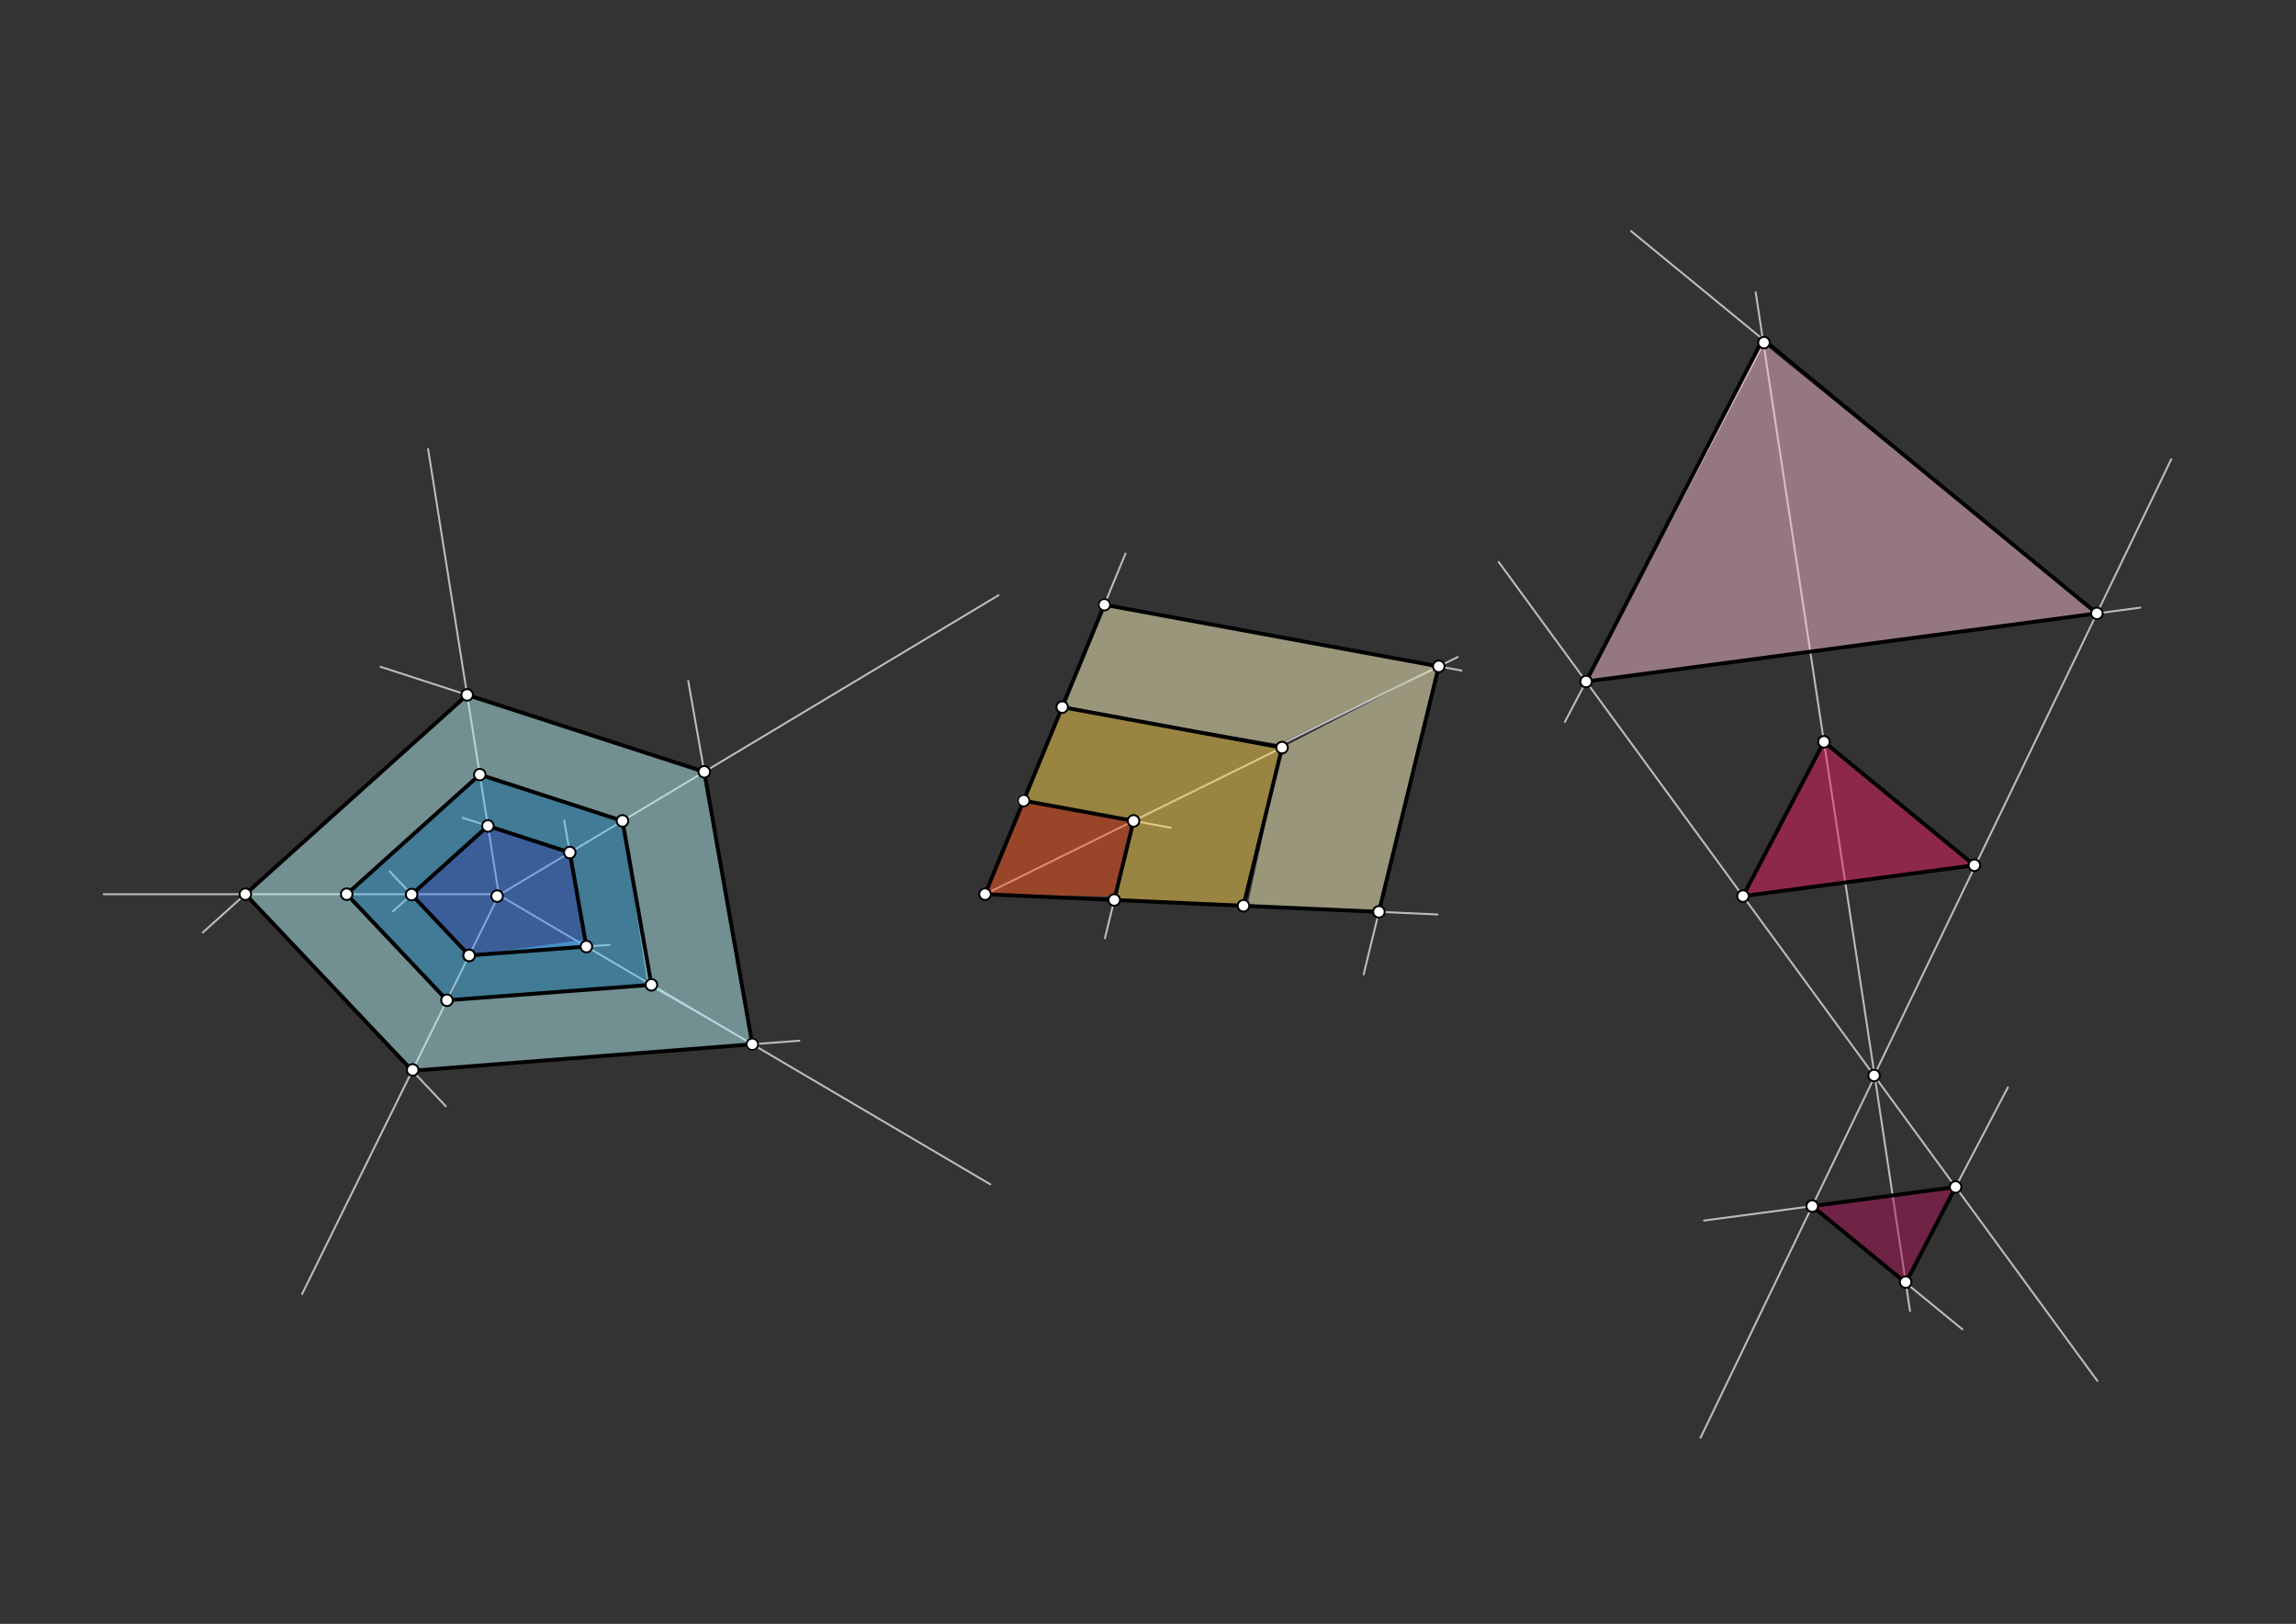 <svg xmlns="http://www.w3.org/2000/svg" class="svg--1it" height="100%" preserveAspectRatio="xMidYMid meet" viewBox="0 0 1190.551 841.89" width="100%"><rect x="0" y="0" width="1190.551" height="841.89" fill="#333333" stroke="none"/><defs><marker id="marker-arrow" markerHeight="16" markerUnits="userSpaceOnUse" markerWidth="24" orient="auto-start-reverse" refX="24" refY="4" viewBox="0 0 24 8"><path d="M 0 0 L 24 4 L 0 8 z" stroke="inherit"></path></marker></defs><g class="aux-layer--1FB"><g class="element--2qn"><line stroke="#BDBDBD" stroke-dasharray="none" stroke-linecap="round" stroke-width="1" x1="255.781" x2="53.781" y1="463.594" y2="463.594"></line></g><g class="element--2qn"><line stroke="#BDBDBD" stroke-dasharray="none" stroke-linecap="round" stroke-width="1" x1="258.781" x2="221.993" y1="464.594" y2="232.83"></line></g><g class="element--2qn"><line stroke="#BDBDBD" stroke-dasharray="none" stroke-linecap="round" stroke-width="1" x1="257.781" x2="517.781" y1="464.594" y2="308.594"></line></g><g class="element--2qn"><line stroke="#BDBDBD" stroke-dasharray="none" stroke-linecap="round" stroke-width="1" x1="258.694" x2="513.486" y1="464.046" y2="614.008"></line></g><g class="element--2qn"><line stroke="#BDBDBD" stroke-dasharray="none" stroke-linecap="round" stroke-width="1" x1="258.694" x2="156.637" y1="464.046" y2="670.897"></line></g><g class="element--2qn"><line stroke="#BDBDBD" stroke-dasharray="none" stroke-linecap="round" stroke-width="1" x1="243.257" x2="316.026" y1="495.335" y2="489.843"></line></g><g class="element--2qn"><line stroke="#BDBDBD" stroke-dasharray="none" stroke-linecap="round" stroke-width="1" x1="304.059" x2="292.518" y1="490.746" y2="425.346"></line></g><g class="element--2qn"><line stroke="#BDBDBD" stroke-dasharray="none" stroke-linecap="round" stroke-width="1" x1="295.455" x2="239.853" y1="441.989" y2="423.956"></line></g><g class="element--2qn"><line stroke="#BDBDBD" stroke-dasharray="none" stroke-linecap="round" stroke-width="1" x1="253.008" x2="203.825" y1="428.223" y2="472.416"></line></g><g class="element--2qn"><line stroke="#BDBDBD" stroke-dasharray="none" stroke-linecap="round" stroke-width="1" x1="243.257" x2="202.035" y1="495.335" y2="451.735"></line></g><g class="element--2qn"><line stroke="#BDBDBD" stroke-dasharray="none" stroke-linecap="round" stroke-width="1" x1="213.973" x2="414.514" y1="554.688" y2="539.553"></line></g><g class="element--2qn"><line stroke="#BDBDBD" stroke-dasharray="none" stroke-linecap="round" stroke-width="1" x1="390.113" x2="356.866" y1="541.395" y2="352.991"></line></g><g class="element--2qn"><line stroke="#BDBDBD" stroke-dasharray="none" stroke-linecap="round" stroke-width="1" x1="365.188" x2="197.313" y1="400.15" y2="345.704"></line></g><g class="element--2qn"><line stroke="#BDBDBD" stroke-dasharray="none" stroke-linecap="round" stroke-width="1" x1="242.222" x2="105.148" y1="360.269" y2="483.437"></line></g><g class="element--2qn"><line stroke="#BDBDBD" stroke-dasharray="none" stroke-linecap="round" stroke-width="1" x1="127.231" x2="231.182" y1="463.594" y2="573.542"></line></g><g class="element--2qn"><line stroke="#BDBDBD" stroke-dasharray="none" stroke-linecap="round" stroke-width="1" x1="550.781" x2="583.613" y1="366.594" y2="286.978"></line></g><g class="element--2qn"><line stroke="#BDBDBD" stroke-dasharray="none" stroke-linecap="round" stroke-width="1" x1="645.824" x2="745.43" y1="469.64" y2="474.1"></line></g><g class="element--2qn"><line stroke="#BDBDBD" stroke-dasharray="none" stroke-linecap="round" stroke-width="1" x1="510.781" x2="666.781" y1="463.594" y2="386.594"></line></g><g class="element--2qn"><line stroke="#BDBDBD" stroke-dasharray="none" stroke-linecap="round" stroke-width="1" x1="665.585" x2="755.845" y1="385.197" y2="340.645"></line></g><g class="element--2qn"><line stroke="#BDBDBD" stroke-dasharray="none" stroke-linecap="round" stroke-width="1" x1="530.781" x2="607.074" y1="415.094" y2="429.148"></line></g><g class="element--2qn"><line stroke="#BDBDBD" stroke-dasharray="none" stroke-linecap="round" stroke-width="1" x1="587.772" x2="572.943" y1="425.592" y2="486.389"></line></g><g class="element--2qn"><line stroke="#BDBDBD" stroke-dasharray="none" stroke-linecap="round" stroke-width="1" x1="572.658" x2="757.803" y1="313.543" y2="347.649"></line></g><g class="element--2qn"><line stroke="#BDBDBD" stroke-dasharray="none" stroke-linecap="round" stroke-width="1" x1="746.045" x2="707.105" y1="345.483" y2="505.137"></line></g><g class="element--2qn"><line stroke="#BDBDBD" stroke-dasharray="none" stroke-linecap="round" stroke-width="1" x1="971.781" x2="990.403" y1="555.766" y2="679.672"></line></g><g class="element--2qn"><line stroke="#BDBDBD" stroke-dasharray="none" stroke-linecap="round" stroke-width="1" x1="971.781" x2="777.095" y1="557.594" y2="291.332"></line></g><g class="element--2qn"><line stroke="#BDBDBD" stroke-dasharray="none" stroke-linecap="round" stroke-width="1" x1="971.781" x2="1125.868" y1="557.594" y2="238.077"></line></g><g class="element--2qn"><line stroke="#BDBDBD" stroke-dasharray="none" stroke-linecap="round" stroke-width="1" x1="1087.519" x2="971.781" y1="715.882" y2="557.594"></line></g><g class="element--2qn"><line stroke="#BDBDBD" stroke-dasharray="none" stroke-linecap="round" stroke-width="1" x1="881.781" x2="972.127" y1="745.41" y2="558.067"></line></g><g class="element--2qn"><line stroke="#BDBDBD" stroke-dasharray="none" stroke-linecap="round" stroke-width="1" x1="988.154" x2="1041.163" y1="664.71" y2="563.741"></line></g><g class="element--2qn"><line stroke="#BDBDBD" stroke-dasharray="none" stroke-linecap="round" stroke-width="1" x1="1014.044" x2="883.584" y1="615.395" y2="632.79"></line></g><g class="element--2qn"><line stroke="#BDBDBD" stroke-dasharray="none" stroke-linecap="round" stroke-width="1" x1="939.7" x2="1017.544" y1="625.308" y2="689.179"></line></g><g class="element--2qn"><line stroke="#BDBDBD" stroke-dasharray="none" stroke-linecap="round" stroke-width="1" x1="914.677" x2="811.434" y1="177.631" y2="374.284"></line></g><g class="element--2qn"><line stroke="#BDBDBD" stroke-dasharray="none" stroke-linecap="round" stroke-width="1" x1="822.432" x2="1109.815" y1="353.336" y2="315.019"></line></g><g class="element--2qn"><line stroke="#BDBDBD" stroke-dasharray="none" stroke-linecap="round" stroke-width="1" x1="972.127" x2="910.382" y1="558.067" y2="151.511"></line></g><g class="element--2qn"><line stroke="#BDBDBD" stroke-dasharray="none" stroke-linecap="round" stroke-width="1" x1="1087.316" x2="845.762" y1="318.018" y2="119.82"></line></g><g class="element--2qn"><circle cx="248.781" cy="401.594" r="3" stroke="#BDBDBD" stroke-width="1" fill="#ffffff"></circle>}</g><g class="element--2qn"><circle cx="390.113" cy="541.395" r="3" stroke="#BDBDBD" stroke-width="1" fill="#ffffff"></circle>}</g><g class="element--2qn"><circle cx="530.781" cy="415.094" r="3" stroke="#BDBDBD" stroke-width="1" fill="#ffffff"></circle>}</g><g class="element--2qn"><circle cx="530.781" cy="415.094" r="3" stroke="#BDBDBD" stroke-width="1" fill="#ffffff"></circle>}</g><g class="element--2qn"><circle cx="572.658" cy="313.543" r="3" stroke="#BDBDBD" stroke-width="1" fill="#ffffff"></circle>}</g></g><g class="main-layer--3Vd"><g class="element--2qn"><g fill="#448aff" opacity="0.5"><path d="M 253.008 428.223 L 213.429 463.787 L 243.257 495.335 L 304.059 490.746 L 295.455 441.989 L 253.008 428.223 Z" stroke="none"></path></g></g><g class="element--2qn"><g fill="#4FC3F7" opacity="0.5"><path d="M 248.781 401.594 L 179.781 463.594 L 213.429 463.787 L 253.008 428.223 L 295.455 441.989 L 322.781 425.594 L 248.781 401.594 Z" stroke="none"></path></g></g><g class="element--2qn"><g fill="#4FC3F7" opacity="0.5"><path d="M 213.429 463.787 L 179.781 463.594 L 231.781 518.594 L 243.257 495.335 L 213.429 463.787 Z" stroke="none"></path></g></g><g class="element--2qn"><g fill="#4FC3F7" opacity="0.5"><path d="M 243.257 495.335 L 303.424 487.146 L 337.781 510.594 L 232.781 518.766 L 232.781 518.766 L 241.781 497.766 Z" stroke="none"></path></g></g><g class="element--2qn"><g fill="#4FC3F7" opacity="0.5"><path d="M 295.455 441.989 L 322.781 425.594 L 337.781 510.594 L 303.424 487.146 L 295.455 441.989 Z" stroke="none"></path></g></g><g class="element--2qn"><g fill="#B2EBF2" opacity="0.5"><path d="M 179.781 463.594 L 127.231 463.594 L 213.762 555.116 L 231.781 518.594 L 179.781 464.766 Z" stroke="none"></path></g></g><g class="element--2qn"><g fill="#B2EBF2" opacity="0.5"><path d="M 127.231 463.594 L 179.781 463.594 L 248.781 401.594 L 242.222 360.269 L 242.222 360.269 L 127.231 463.594 Z" stroke="none"></path></g></g><g class="element--2qn"><g fill="#B2EBF2" opacity="0.5"><path d="M 242.222 360.269 L 365.188 400.15 L 322.781 425.594 L 248.781 401.594 L 242.222 360.269 Z" stroke="none"></path></g></g><g class="element--2qn"><g fill="#B2EBF2" opacity="0.5"><path d="M 365.188 400.15 L 322.781 425.594 L 335.781 510.766 L 390.113 541.395 L 365.188 400.15 Z" stroke="none"></path></g></g><g class="element--2qn"><g fill="#B2EBF2" opacity="0.5"><path d="M 337.781 510.594 L 231.781 518.766 L 213.762 555.116 L 390.113 541.395 L 337.781 510.594 Z" stroke="none"></path></g></g><g class="element--2qn"><g fill="#FFF9C4" opacity="0.5"><path d="M 572.658 313.543 L 550.781 366.594 L 662.781 385.766 L 746.045 345.483 L 572.658 313.543 Z" stroke="none"></path></g></g><g class="element--2qn"><g fill="#FFF9C4" opacity="0.5"><path d="M 664.762 387.59 L 646.781 469.766 L 715.007 472.738 L 746.045 345.483 L 746.045 345.483 L 664.762 387.59 Z" stroke="none"></path></g></g><g class="element--2qn"><g fill="#FFD54F" opacity="0.5"><path d="M 587.772 425.592 L 530.781 415.094 L 550.781 366.594 L 664.762 387.59 L 587.772 425.592 Z" stroke="none"></path></g></g><g class="element--2qn"><g fill="#FFD54F" opacity="0.5"><path d="M 664.762 387.59 L 644.781 469.594 L 577.771 466.593 L 587.772 425.592 L 664.762 387.59 Z" stroke="none"></path></g></g><g class="element--2qn"><g fill="#FF5722" opacity="0.5"><path d="M 577.771 466.593 L 587.772 425.592 L 530.781 415.094 L 510.781 463.594 L 574.781 464.766 Z" stroke="none"></path></g></g><g class="element--2qn"><g fill="#E91E63" opacity="0.5"><path d="M 945.781 384.594 L 903.781 464.594 L 1022.781 448.766 L 945.781 384.594 Z" stroke="none"></path></g></g><g class="element--2qn"><g fill="#AD1457" opacity="0.5"><path d="M 939.7 625.308 L 988.215 665.115 L 1014.044 615.395 L 939.7 625.308 Z" stroke="none"></path></g></g><g class="element--2qn"><g fill="#F8BBD0" opacity="0.5"><path d="M 914.083 175.878 L 822.432 353.336 L 1087.316 318.018 L 914.423 178.115 Z" stroke="none"></path></g></g><g class="element--2qn"><line stroke="#000000" stroke-dasharray="none" stroke-linecap="round" stroke-width="2" x1="248.781" x2="179.781" y1="401.594" y2="463.594"></line></g><g class="element--2qn"><line stroke="#000000" stroke-dasharray="none" stroke-linecap="round" stroke-width="2" x1="179.781" x2="231.781" y1="463.594" y2="518.594"></line></g><g class="element--2qn"><line stroke="#000000" stroke-dasharray="none" stroke-linecap="round" stroke-width="2" x1="231.781" x2="337.781" y1="518.594" y2="510.594"></line></g><g class="element--2qn"><line stroke="#000000" stroke-dasharray="none" stroke-linecap="round" stroke-width="2" x1="337.781" x2="322.781" y1="510.594" y2="425.594"></line></g><g class="element--2qn"><line stroke="#000000" stroke-dasharray="none" stroke-linecap="round" stroke-width="2" x1="322.781" x2="248.781" y1="425.594" y2="401.594"></line></g><g class="element--2qn"><line stroke="#000000" stroke-dasharray="none" stroke-linecap="round" stroke-width="2" x1="550.781" x2="664.781" y1="366.594" y2="387.594"></line></g><g class="element--2qn"><line stroke="#000000" stroke-dasharray="none" stroke-linecap="round" stroke-width="2" x1="664.781" x2="644.781" y1="387.594" y2="469.594"></line></g><g class="element--2qn"><line stroke="#000000" stroke-dasharray="none" stroke-linecap="round" stroke-width="2" x1="550.781" x2="510.781" y1="366.594" y2="463.594"></line></g><g class="element--2qn"><line stroke="#000000" stroke-dasharray="none" stroke-linecap="round" stroke-width="2" x1="510.781" x2="644.781" y1="463.594" y2="469.594"></line></g><g class="element--2qn"><line stroke="#000000" stroke-dasharray="none" stroke-linecap="round" stroke-width="2" x1="945.781" x2="903.781" y1="384.594" y2="464.594"></line></g><g class="element--2qn"><line stroke="#000000" stroke-dasharray="none" stroke-linecap="round" stroke-width="2" x1="903.781" x2="1023.781" y1="464.594" y2="448.594"></line></g><g class="element--2qn"><line stroke="#000000" stroke-dasharray="none" stroke-linecap="round" stroke-width="2" x1="1023.781" x2="945.781" y1="448.594" y2="384.594"></line></g><g class="element--2qn"><line stroke="#000000" stroke-dasharray="none" stroke-linecap="round" stroke-width="2" x1="253.008" x2="295.455" y1="428.223" y2="441.989"></line></g><g class="element--2qn"><line stroke="#000000" stroke-dasharray="none" stroke-linecap="round" stroke-width="2" x1="295.455" x2="304.059" y1="441.989" y2="490.746"></line></g><g class="element--2qn"><line stroke="#000000" stroke-dasharray="none" stroke-linecap="round" stroke-width="2" x1="304.059" x2="243.257" y1="490.746" y2="495.335"></line></g><g class="element--2qn"><line stroke="#000000" stroke-dasharray="none" stroke-linecap="round" stroke-width="2" x1="243.257" x2="213.429" y1="495.335" y2="463.787"></line></g><g class="element--2qn"><line stroke="#000000" stroke-dasharray="none" stroke-linecap="round" stroke-width="2" x1="213.429" x2="253.008" y1="463.787" y2="428.223"></line></g><g class="element--2qn"><line stroke="#000000" stroke-dasharray="none" stroke-linecap="round" stroke-width="2" x1="213.762" x2="390.113" y1="555.116" y2="541.395"></line></g><g class="element--2qn"><line stroke="#000000" stroke-dasharray="none" stroke-linecap="round" stroke-width="2" x1="390.113" x2="365.188" y1="541.395" y2="400.15"></line></g><g class="element--2qn"><line stroke="#000000" stroke-dasharray="none" stroke-linecap="round" stroke-width="2" x1="365.188" x2="242.222" y1="400.15" y2="360.269"></line></g><g class="element--2qn"><line stroke="#000000" stroke-dasharray="none" stroke-linecap="round" stroke-width="2" x1="242.222" x2="127.231" y1="360.269" y2="463.594"></line></g><g class="element--2qn"><line stroke="#000000" stroke-dasharray="none" stroke-linecap="round" stroke-width="2" x1="127.231" x2="213.762" y1="463.594" y2="555.116"></line></g><g class="element--2qn"><line stroke="#000000" stroke-dasharray="none" stroke-linecap="round" stroke-width="2" x1="530.781" x2="587.772" y1="415.094" y2="425.592"></line></g><g class="element--2qn"><line stroke="#000000" stroke-dasharray="none" stroke-linecap="round" stroke-width="2" x1="587.772" x2="577.771" y1="425.592" y2="466.593"></line></g><g class="element--2qn"><line stroke="#000000" stroke-dasharray="none" stroke-linecap="round" stroke-width="2" x1="572.658" x2="746.045" y1="313.543" y2="345.483"></line></g><g class="element--2qn"><line stroke="#000000" stroke-dasharray="none" stroke-linecap="round" stroke-width="2" x1="746.045" x2="715.007" y1="345.483" y2="472.738"></line></g><g class="element--2qn"><line stroke="#000000" stroke-dasharray="none" stroke-linecap="round" stroke-width="2" x1="644.781" x2="715.007" y1="469.594" y2="472.738"></line></g><g class="element--2qn"><line stroke="#000000" stroke-dasharray="none" stroke-linecap="round" stroke-width="2" x1="572.658" x2="550.781" y1="313.543" y2="366.594"></line></g><g class="element--2qn"><line stroke="#000000" stroke-dasharray="none" stroke-linecap="round" stroke-width="2" x1="939.7" x2="1014.044" y1="625.308" y2="615.395"></line></g><g class="element--2qn"><line stroke="#000000" stroke-dasharray="none" stroke-linecap="round" stroke-width="2" x1="1014.044" x2="988.215" y1="615.395" y2="665.115"></line></g><g class="element--2qn"><line stroke="#000000" stroke-dasharray="none" stroke-linecap="round" stroke-width="2" x1="988.215" x2="939.7" y1="665.115" y2="625.308"></line></g><g class="element--2qn"><line stroke="#000000" stroke-dasharray="none" stroke-linecap="round" stroke-width="2" x1="914.083" x2="822.432" y1="175.878" y2="353.336"></line></g><g class="element--2qn"><line stroke="#000000" stroke-dasharray="none" stroke-linecap="round" stroke-width="2" x1="822.432" x2="1087.316" y1="353.336" y2="318.018"></line></g><g class="element--2qn"><line stroke="#000000" stroke-dasharray="none" stroke-linecap="round" stroke-width="2" x1="1087.316" x2="914.083" y1="318.018" y2="175.878"></line></g><g class="element--2qn"><circle cx="248.781" cy="401.594" r="3" stroke="#000000" stroke-width="1" fill="#ffffff"></circle>}</g><g class="element--2qn"><circle cx="179.781" cy="463.594" r="3" stroke="#000000" stroke-width="1" fill="#ffffff"></circle>}</g><g class="element--2qn"><circle cx="231.781" cy="518.594" r="3" stroke="#000000" stroke-width="1" fill="#ffffff"></circle>}</g><g class="element--2qn"><circle cx="337.781" cy="510.594" r="3" stroke="#000000" stroke-width="1" fill="#ffffff"></circle>}</g><g class="element--2qn"><circle cx="322.781" cy="425.594" r="3" stroke="#000000" stroke-width="1" fill="#ffffff"></circle>}</g><g class="element--2qn"><circle cx="550.781" cy="366.594" r="3" stroke="#000000" stroke-width="1" fill="#ffffff"></circle>}</g><g class="element--2qn"><circle cx="644.781" cy="469.594" r="3" stroke="#000000" stroke-width="1" fill="#ffffff"></circle>}</g><g class="element--2qn"><circle cx="664.781" cy="387.594" r="3" stroke="#000000" stroke-width="1" fill="#ffffff"></circle>}</g><g class="element--2qn"><circle cx="945.781" cy="384.594" r="3" stroke="#000000" stroke-width="1" fill="#ffffff"></circle>}</g><g class="element--2qn"><circle cx="903.781" cy="464.594" r="3" stroke="#000000" stroke-width="1" fill="#ffffff"></circle>}</g><g class="element--2qn"><circle cx="1023.781" cy="448.594" r="3" stroke="#000000" stroke-width="1" fill="#ffffff"></circle>}</g><g class="element--2qn"><circle cx="510.781" cy="463.594" r="3" stroke="#000000" stroke-width="1" fill="#ffffff"></circle>}</g><g class="element--2qn"><circle cx="257.781" cy="464.594" r="3" stroke="#000000" stroke-width="1" fill="#ffffff"></circle>}</g><g class="element--2qn"><circle cx="971.781" cy="557.594" r="3" stroke="#000000" stroke-width="1" fill="#ffffff"></circle>}</g><g class="element--2qn"><circle cx="243.257" cy="495.335" r="3" stroke="#000000" stroke-width="1" fill="#ffffff"></circle>}</g><g class="element--2qn"><circle cx="243.257" cy="495.335" r="3" stroke="#000000" stroke-width="1" fill="#ffffff"></circle>}</g><g class="element--2qn"><circle cx="253.008" cy="428.223" r="3" stroke="#000000" stroke-width="1" fill="#ffffff"></circle>}</g><g class="element--2qn"><circle cx="213.429" cy="463.787" r="3" stroke="#000000" stroke-width="1" fill="#ffffff"></circle>}</g><g class="element--2qn"><circle cx="304.059" cy="490.746" r="3" stroke="#000000" stroke-width="1" fill="#ffffff"></circle>}</g><g class="element--2qn"><circle cx="295.455" cy="441.989" r="3" stroke="#000000" stroke-width="1" fill="#ffffff"></circle>}</g><g class="element--2qn"><circle cx="213.973" cy="554.688" r="3" stroke="#000000" stroke-width="1" fill="#ffffff"></circle>}</g><g class="element--2qn"><circle cx="390.113" cy="541.395" r="3" stroke="#000000" stroke-width="1" fill="#ffffff"></circle>}</g><g class="element--2qn"><circle cx="365.188" cy="400.15" r="3" stroke="#000000" stroke-width="1" fill="#ffffff"></circle>}</g><g class="element--2qn"><circle cx="242.222" cy="360.269" r="3" stroke="#000000" stroke-width="1" fill="#ffffff"></circle>}</g><g class="element--2qn"><circle cx="127.231" cy="463.594" r="3" stroke="#000000" stroke-width="1" fill="#ffffff"></circle>}</g><g class="element--2qn"><circle cx="530.781" cy="415.094" r="3" stroke="#000000" stroke-width="1" fill="#ffffff"></circle>}</g><g class="element--2qn"><circle cx="587.772" cy="425.592" r="3" stroke="#000000" stroke-width="1" fill="#ffffff"></circle>}</g><g class="element--2qn"><circle cx="577.771" cy="466.593" r="3" stroke="#000000" stroke-width="1" fill="#ffffff"></circle>}</g><g class="element--2qn"><circle cx="572.658" cy="313.543" r="3" stroke="#000000" stroke-width="1" fill="#ffffff"></circle>}</g><g class="element--2qn"><circle cx="746.045" cy="345.483" r="3" stroke="#000000" stroke-width="1" fill="#ffffff"></circle>}</g><g class="element--2qn"><circle cx="715.007" cy="472.738" r="3" stroke="#000000" stroke-width="1" fill="#ffffff"></circle>}</g><g class="element--2qn"><circle cx="988.154" cy="664.71" r="3" stroke="#000000" stroke-width="1" fill="#ffffff"></circle>}</g><g class="element--2qn"><circle cx="939.7" cy="625.308" r="3" stroke="#000000" stroke-width="1" fill="#ffffff"></circle>}</g><g class="element--2qn"><circle cx="1014.044" cy="615.395" r="3" stroke="#000000" stroke-width="1" fill="#ffffff"></circle>}</g><g class="element--2qn"><circle cx="939.7" cy="625.308" r="3" stroke="#000000" stroke-width="1" fill="#ffffff"></circle>}</g><g class="element--2qn"><circle cx="914.677" cy="177.631" r="3" stroke="#000000" stroke-width="1" fill="#ffffff"></circle>}</g><g class="element--2qn"><circle cx="822.432" cy="353.336" r="3" stroke="#000000" stroke-width="1" fill="#ffffff"></circle>}</g><g class="element--2qn"><circle cx="1087.316" cy="318.018" r="3" stroke="#000000" stroke-width="1" fill="#ffffff"></circle>}</g></g><g class="snaps-layer--2PT"></g><g class="temp-layer--rAP"></g></svg>